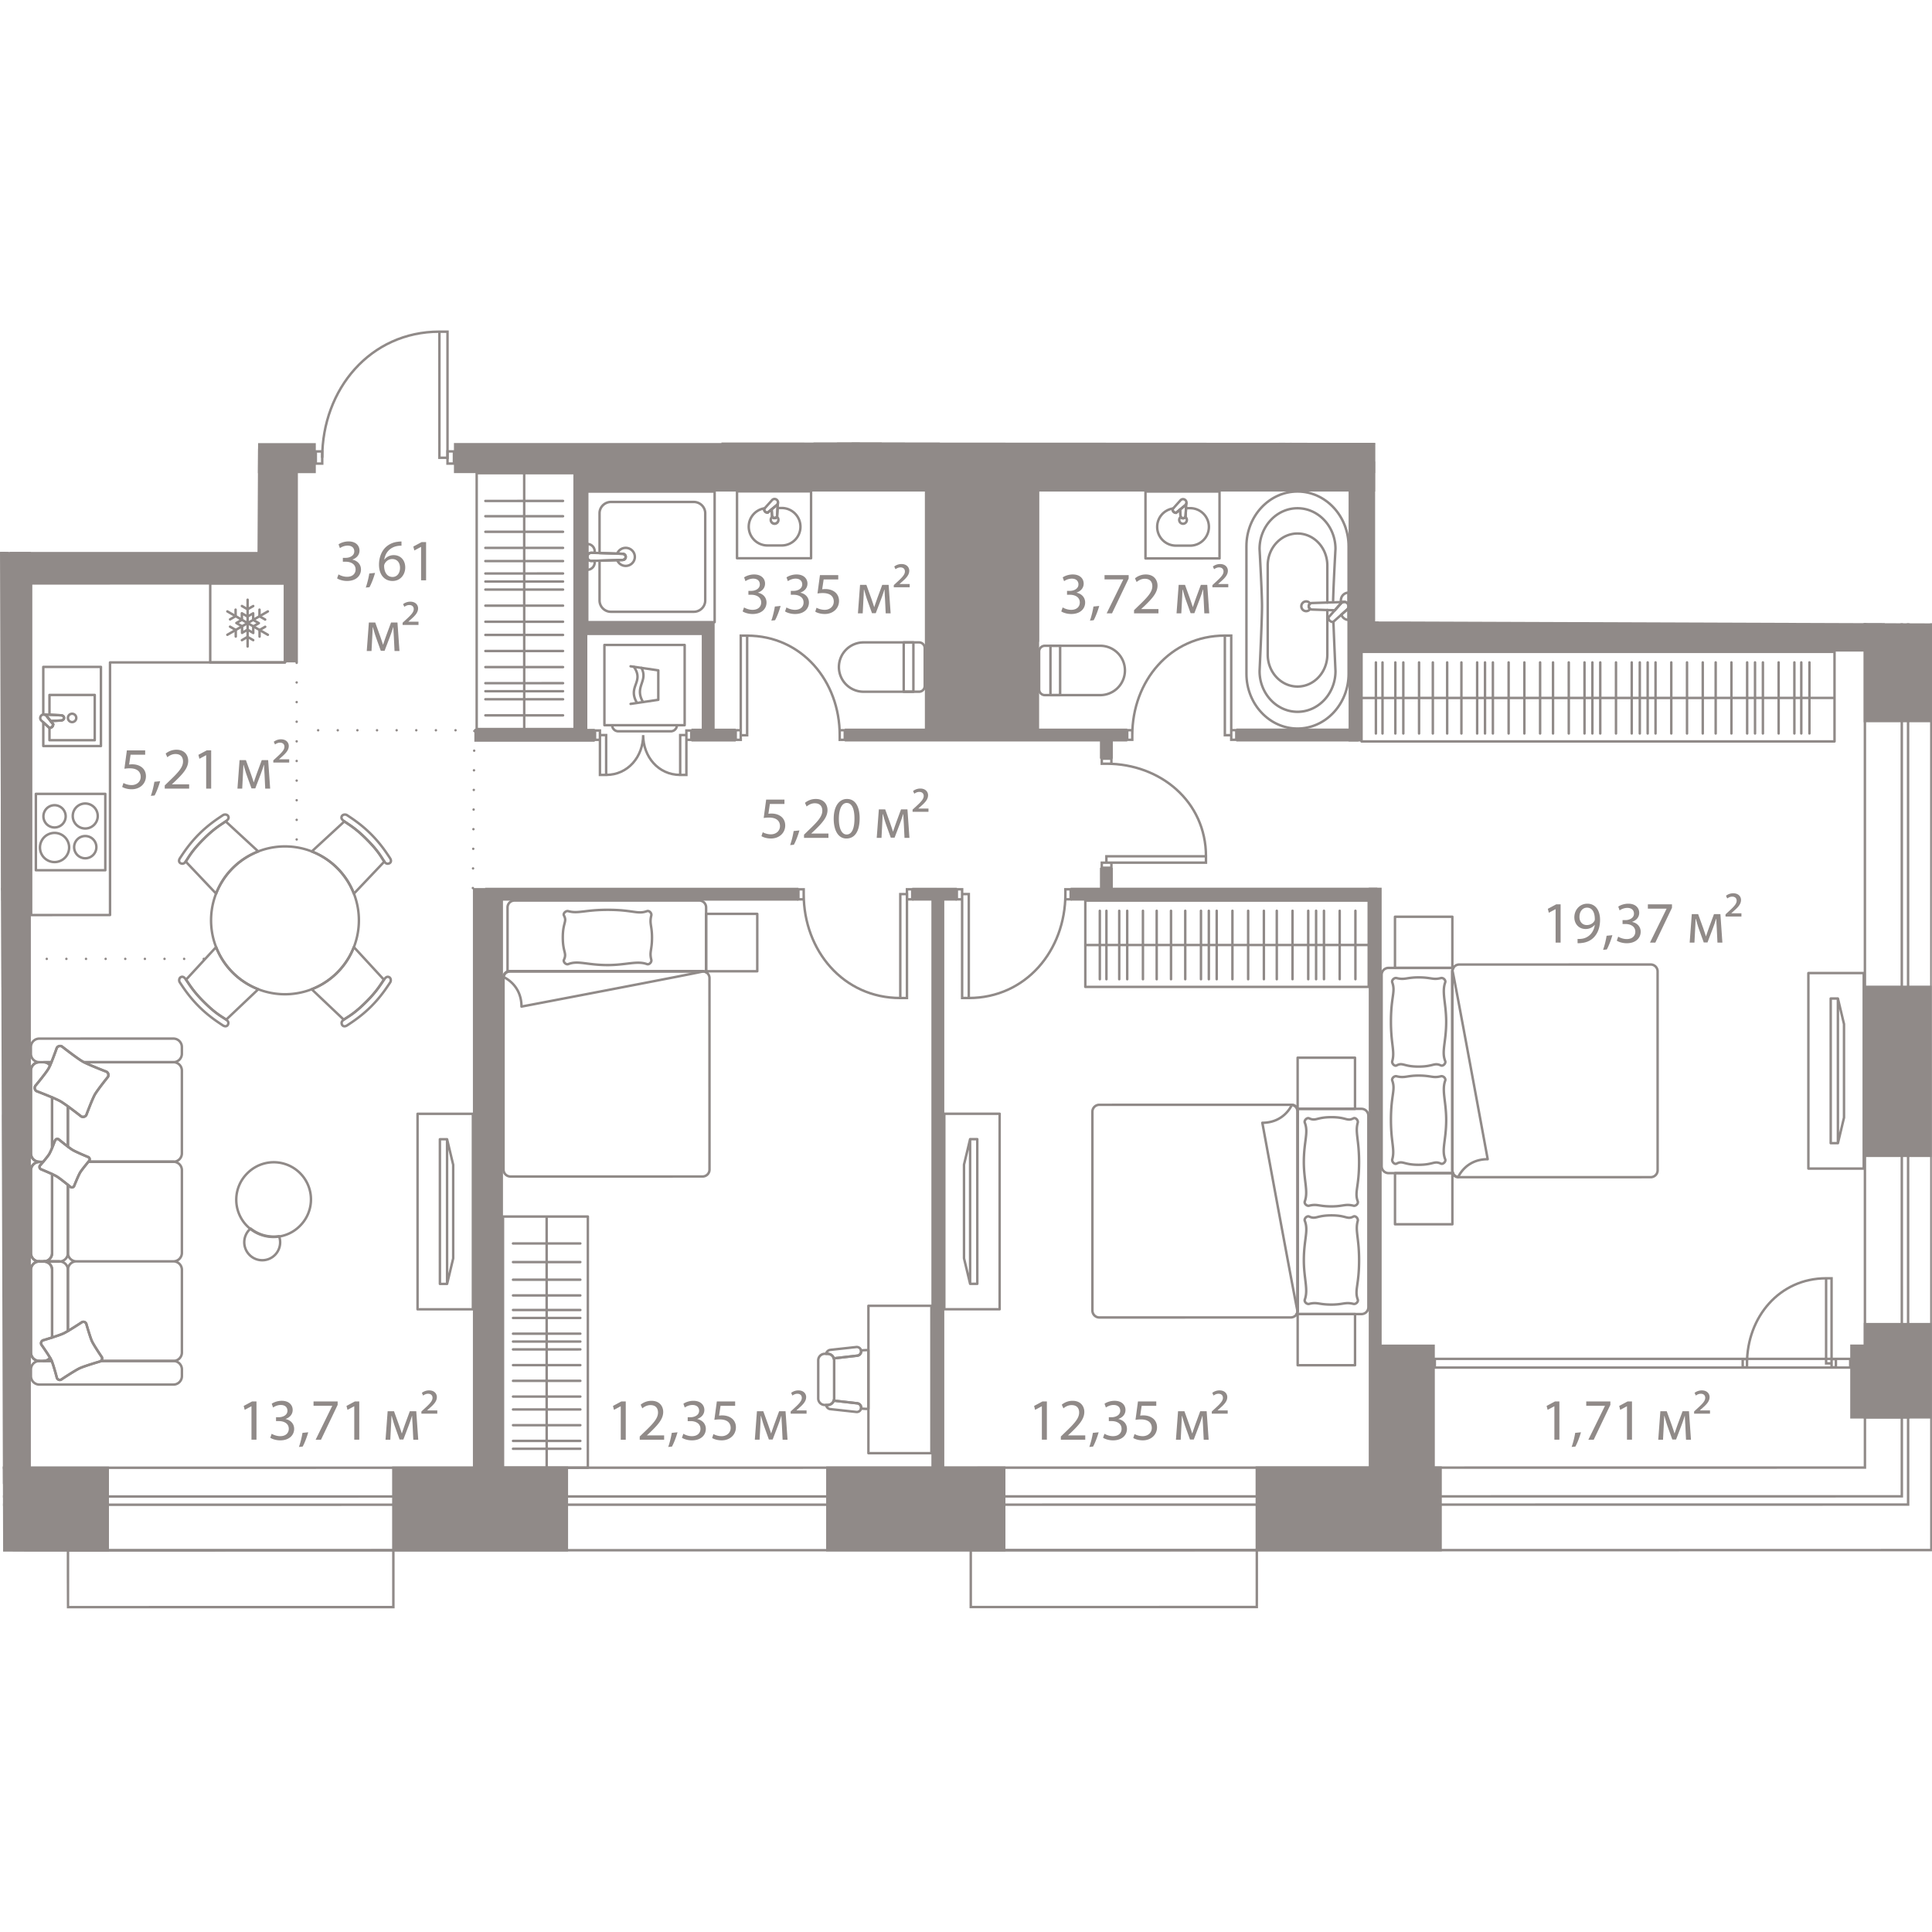 <svg version="1.1" xmlns="http://www.w3.org/2000/svg" xmlns:xlink="http://www.w3.org/1999/xlink" viewBox="142.892 126.59 196.879 130.919" width="200" height="200"><path d="m143.21 251.704-.318-101.847 26.24-.002.06-11.167h5.569l1.96-7.541 6.228-4.557 6.401.23.002 11.868 93.67.048.002 18.196 56.746.205.001 9.675-.025 27.179.021 57.727-68.65.023-.03 5.756-29.396.003v-5.791l-58.537.057-.02 5.74-33.429.003-.02-5.774-6.476-.03Z" fill="none"></path><path fill="none" d="m143.746 141.829.002 24.272h.601l.008 76.957 188.599-.02-.01-84.312-51.033.005-.002-16.917-138.165.015z"></path><clipPath id="a"><path d="m143.21 251.704-.318-101.847 26.24-.002.06-11.167h5.569l1.96-7.541 6.228-4.557 6.401.23.002 11.868 93.67.048.002 18.196 56.746.205.001 9.675-.025 27.179.021 57.727-68.65.023-.03 5.756-29.396.003v-5.791l-58.537.057-.02 5.74-33.429.003-.02-5.774-6.476-.03Z" fill="none"></path></clipPath><g clip-path="url(#a)"><g data-name="Окна"><g fill="#908a88"><path d="m1.618 243.322 331.444-.035v-.25l-.014-229.617h6.52l.014 229.616v8.41l-337.964.036v-8.16m-.25-.25v8.66l338.465-.036-.001-8.66-.014-229.867-7.02.001.014 229.867-331.444.035Z"></path><path d="m1.618 246.252 335.204-.035v-1.42l-.014-231.377h.39l.014 231.557v1.83l-335.594.035v-.59m-.25-.25v1.09l336.094-.035v-2.08l-.014-231.807h-.89l.014 231.627v1.17l-335.204.035Z"></path></g><path d="m339.84 121.954 6.716-.001.003 31.12h-6.716l-.003-31.12m-.25-.25.003 31.62h7.216l-.003-31.62h-7.216ZM149.944 251.716l32.908-.004v5.544l-32.908.003v-5.543m-.25-.25v6.043l33.409-.003-.001-6.044-33.408.004Zm92.249.24 28.899-.003v5.544l-28.899.003v-5.544m-.25-.25v6.044l29.4-.003-.001-6.044-29.4.003Z" fill="#908a88"></path><path fill="none" stroke="#908a88" stroke-linecap="round" stroke-linejoin="round" stroke-width=".25" d="M289.105 232.084h42.332v.888h-42.332z"></path></g><path d="m173.123 161.156.002 18.814m-9.468 11.353h-18.814m46.236-7.217.152-16.08-17.863.002" fill="none" stroke="#908a88" stroke-dasharray="0 0 0 0 0 0 0 2" stroke-linecap="round" stroke-linejoin="round" stroke-width=".249" data-name="Пунктир"></path><g data-name="Техзоны" fill="#908a88"><path d="M114.92 138.765h28.826v11.167H114.92zm101.488-26.097h14.106v27.827h-14.106zm-72.512 26.672h29.173v12.12h-29.173zm93.244-.008h11.643v29.06H237.14z"></path><path d="M242.961 141.111h5.822v17.898h-5.822z"></path></g><g data-name="Стены" fill="#908a88"><path d="M112.107 184.089h32.469v1.315h-32.469zm161.101-72.465h1.315v29.727h-1.315zm-71.781 27.712h1.316v29.727h-1.316zm-29.494.004h1.315v21.772h-1.315z"></path><path d="M191.231 167.883h12.266v1.315H191.23zm22.124-.023h4.508v1.315h-4.508zm55.521-.007h12.45v1.315h-12.45zm-13.896 14.184h1.316v2.412h-1.315zm0-13.151h1.315v2.035h-1.316z"></path><path d="M280.321 156.769h1.316v12.399h-1.316zm-51.341 11.087h28.78v1.315h-28.78zm-14.577-10.845h1.315v11.384h-1.315z"></path><path d="M201.924 157.012h13.136v1.315h-13.136zm-66.906 86.046h18.977v8.658h-18.977zm47.833-.005h17.93v8.658h-17.93zm44.229-.005h18.269v8.658h-18.27zm43.761-.004h18.977v8.658h-18.977z"></path><path d="M283.033 230.628h6.073v15.084h-6.073zm48.404-.005h6.072v7.542h-6.072zm1.377-36.574h7.02v17.47h-7.02z"></path><path d="M332.817 228.42h7.02v9.745h-7.02zm-.008-78.682h7.02v17.471h-7.02zm-96.955 34.335h4.543v1.315h-4.543zm16.144-.003h31.245v1.315h-31.245z"></path><path d="M282.373 184.068h1.316v61.162h-1.316zm-90.039.008h31.919v1.315h-31.92zm45.47.336h1.315v60.918h-1.315zm-94.832-45.649h3.065V244.83h-3.065z"></path><path d="M145.054 149.927h27.888v3.065h-27.888zm44.096-11.17h94.184v3.065H189.15z"></path><path d="M201.923 140.635h81.411v3.065h-81.411zm23.869-3.415h48.075v3.066h-48.075z"></path><path d="M229.685 124.932h3.065v17.093h-3.065z"></path><path d="M228.187 111.688h10.483v27.067h-10.483zm52.134 45.256h54.647v3.065h-54.647z"></path><path d="M280.32 138.81h3.064v21.171h-3.065zm-89.237 45.296h3.065v61.863h-3.065zm-50.712-45.095h3.065v45.344h-3.065z"></path><path d="M113.228 138.764h61.846v3.065h-61.846z"></path><path d="M126.895 140.297h16.172v3.065h-16.172z"></path></g><g data-name="Двери" fill="none" stroke="#908a88" stroke-miterlimit="10" stroke-width=".25"><path d="M224.792 184.724c0 5.75 4.033 10.589 9.844 10.588m0-10.59h.68v10.59h-.68zm-10.383-.488h.539v1.022h-.54z"></path><path d="M235.315 184.233h.539v1.022h-.54zm16.144.487c0 5.751-4.03 10.59-9.842 10.591m-.68-10.59h.679v10.59h-.68zm10.522-.49h.539v1.022h-.539zm-11.062.002h.539v1.022h-.539zm-64.669-43.975c-.001-6.977 4.89-12.849 11.942-12.85m0 .002h.825v12.848h-.824z"></path><path d="M175.074 139.612h.654v1.24h-.654zm13.422-.002h.654v1.24h-.654zm39.967 28.922c-.001-5.51-3.865-10.146-9.433-10.146m-.651.001h.65v10.147h-.65zm10.084 9.635h.516v.98h-.516zm-10.6.001h.516v.98h-.516zm40.413.507c0-5.511 3.863-10.148 9.431-10.149m.001.001h.651v10.147h-.65zm-9.948 9.637h.516v.98h-.516zm10.6-.001h.516v.979h-.516zm-12.722 3.419c5.51 0 10.147 3.862 10.147 9.43m-10.147.002h10.147v.65h-10.147zm-.469-9.949h.979v.517h-.98zm.001 10.6h.979v.517h-.98zm-46.737-13.001c0 2.203 1.546 4.058 3.773 4.058m.632-4.525h.5v.95h-.5zm-.632.465h.632v4.06h-.632zm-3.773.002c0 2.203-1.545 4.058-3.772 4.058m-1.133-4.524h.5v.95h-.5zm.501.465h.632v4.06h-.632zm116.891 64.026c0-4.708 3.3-8.67 8.059-8.67m.001 0h.556v8.67h-.556zm-8.5 8.234h.44v.837h-.44zm9.056-.001h.442v.837h-.442z"></path></g><g data-name="СУ" fill="#908a88"><path d="m280.444 149.277.002 12.994c0 3.146-2.39 5.706-5.33 5.707-2.94 0-5.331-2.56-5.331-5.706l-.002-12.993c0-3.147 2.39-5.707 5.33-5.707s5.331 2.559 5.331 5.705Zm-10.41 12.995c0 3.01 2.28 5.457 5.082 5.456 2.801 0 5.08-2.448 5.08-5.457l-.002-12.994c0-3.008-2.28-5.456-5.081-5.455-2.801 0-5.08 2.448-5.08 5.457l.002 12.993Z"></path><path d="M279.108 149.55c-.002.044-.211 3.736-.244 5.448a.125.125 0 0 1-.25-.002v-.002c.033-1.717.242-5.414.244-5.451 0-2.21-1.68-4.015-3.745-4.015s-3.743 1.805-3.743 4.023c.002.037.25 4.387.25 5.842 0 1.51-.247 6.561-.248 6.613 0 2.211 1.68 4.015 3.744 4.015s3.743-1.805 3.743-4.023c-.001-.025-.141-3.093-.21-4.999.007-.068.052-.127.12-.129a.126.126 0 0 1 .13.12c.069 1.904.208 4.971.21 5.002 0 2.362-1.79 4.279-3.993 4.28s-3.994-1.917-3.994-4.273c.002-.057.248-5.103.248-6.606 0-1.448-.247-5.791-.25-5.835 0-2.363 1.79-4.28 3.993-4.28s3.994 1.916 3.995 4.272Z"></path><path d="M278.277 151.233v3.783a.125.125 0 1 1-.25 0v-3.783c0-1.727-1.307-3.131-2.914-3.131-1.605 0-2.912 1.405-2.912 3.132l.002 9.083c0 1.727 1.307 3.131 2.913 3.131s2.912-1.405 2.912-3.132v-4.546a.125.125 0 1 1 .25 0v4.546c0 1.865-1.419 3.382-3.162 3.382s-3.162-1.517-3.163-3.381l-.002-9.083c0-1.865 1.419-3.382 3.162-3.382 1.744 0 3.163 1.517 3.164 3.38Z"></path><path d="M276.531 155.125c0 .04-.019.078-.054.102a.202.202 0 0 0-.092.165c0 .088.058.14.092.165.057.039.07.114.034.171a.608.608 0 0 1-.512.286.622.622 0 0 1 0-1.244c.206 0 .392.104.511.286a.124.124 0 0 1 .021.069Zm-.902.267c0 .205.166.372.37.372.088 0 .17-.033.236-.094a.444.444 0 0 1 0-.556.346.346 0 0 0-.236-.094.372.372 0 0 0-.37.372Zm4.816.004c0 .17-.075.325-.212.44l-1.422 1.263a.125.125 0 0 1-.094.032.725.725 0 0 1-.413-.186.567.567 0 0 1-.167-.408c0-.03.01-.06.03-.083l1.266-1.426a.565.565 0 0 1 .436-.21c.317 0 .576.26.576.578Zm-1.755 1.477 1.38-1.227a.323.323 0 0 0 .125-.25.327.327 0 0 0-.326-.328.316.316 0 0 0-.245.122l-1.233 1.389c.008.05.03.13.09.19a.45.45 0 0 0 .21.104Z"></path><path d="M280.445 154.002v2.779a.125.125 0 0 1-.125.125.911.911 0 0 1-.854-.62.122.122 0 0 1 .035-.134l.57-.506a.323.323 0 0 0 .124-.25.327.327 0 0 0-.326-.328.316.316 0 0 0-.24.119.126.126 0 0 1-.14.036.124.124 0 0 1-.081-.117v-.313c0-.505.409-.916.912-.916.07 0 .125.056.125.125Zm-.25.918v-.781a.666.666 0 0 0-.537.654v.068a.573.573 0 0 1 .537.059Zm0 1.724v-.775l-.462.411a.65.65 0 0 0 .462.364Z"></path><path d="M279.926 154.96c0 .06-.043.112-.104.122a.323.323 0 0 0-.198.108l-.615.694a.127.127 0 0 1-.098.042l-2.323-.077a.456.456 0 0 1 .003-.913l3.207-.102a.125.125 0 0 1 .128.125Zm-1.066.714.51-.576-2.775.088a.207.207 0 0 0-.21.206c0 .114.093.207.207.207l2.268.075Zm-21.207 6.256a2.64 2.64 0 0 1-2.637 2.64h-5.652a.705.705 0 0 1-.705-.704v-3.87c0-.388.316-.703.704-.703h5.653a2.64 2.64 0 0 1 2.637 2.637Zm-8.744 1.936c0 .25.204.454.455.454h5.652a2.39 2.39 0 0 0 2.387-2.389 2.39 2.39 0 0 0-2.387-2.389l-5.653.001a.455.455 0 0 0-.455.454v3.87Z"></path><path d="M251.049 159.418v5.027a.125.125 0 0 1-.124.125h-.987a.125.125 0 0 1-.125-.125v-5.027c0-.069.055-.125.125-.125h.986c.07 0 .125.056.125.125Zm-.25 4.902v-4.777h-.736v4.777h.736Zm16.492-20.623.001 6.817a.125.125 0 0 1-.125.125l-7.546.001a.125.125 0 0 1-.125-.125v-6.817c0-.069.055-.125.125-.125h7.545c.07 0 .125.056.125.124Zm-.249 6.692v-6.567l-7.296.001v6.567h7.296Z"></path><path d="M266.208 147.303a2.036 2.036 0 0 1-2.033 2.034h-1.451a2.036 2.036 0 0 1-2.035-2.033c0-1.012.73-1.855 1.735-2.004a.126.126 0 0 1 .128.064.128.128 0 0 1-.016.142l-.03.035c.01.043.032.1.07.138a.24.24 0 0 0 .124.06l.368-.304a.126.126 0 0 1 .205.088l.04.632c0 .083.06.143.135.143s.135-.06.135-.135l.047-.776a.125.125 0 0 1 .125-.117h.42c1.12 0 2.033.912 2.033 2.033Zm-5.269.001c0 .983.801 1.784 1.785 1.783h1.45c.984 0 1.784-.8 1.784-1.784s-.8-1.783-1.784-1.783h-.302l-.04.65a.385.385 0 0 1-.769-.007l-.024-.38-.22.183a.128.128 0 0 1-.081.029.517.517 0 0 1-.339-.139.555.555 0 0 1-.14-.267 1.765 1.765 0 0 0-1.32 1.715Z"></path><path d="M263.964 146.592a.515.515 0 1 1-1.03 0c0-.16.077-.308.213-.409a.124.124 0 0 1 .102-.022.128.128 0 0 1 .083.064.133.133 0 0 0 .116.073.132.132 0 0 0 .117-.074.126.126 0 0 1 .083-.063.126.126 0 0 1 .102.021c.136.1.214.25.214.41Zm-.78 0a.265.265 0 1 0 .53 0 .24.24 0 0 0-.035-.124.375.375 0 0 1-.461.001.246.246 0 0 0-.034.123Z"></path><path d="M263.91 144.892v.007l-.076 1.271a.385.385 0 0 1-.77-.003l-.04-.628a.13.13 0 0 1 .044-.104l.52-.432a.239.239 0 0 0 .075-.136.125.125 0 0 1 .247.025Zm-.633.694.036.57c0 .067.059.142.135.142.075 0 .136-.06.136-.135l.052-.874-.359.297Z"></path><path d="M263.924 144.83c0 .14-.064.273-.177.366l-.928.77a.126.126 0 0 1-.081.029.517.517 0 0 1-.339-.139.596.596 0 0 1-.152-.343.151.151 0 0 1 .032-.094l.804-.896a.47.47 0 0 1 .362-.172.48.48 0 0 1 .48.48Zm-1.224.91.888-.737a.224.224 0 0 0 .086-.172.23.23 0 0 0-.23-.23.226.226 0 0 0-.172.085l-.766.855c.01.043.032.1.07.138a.24.24 0 0 0 .124.06Zm-37.032-2.06.001 6.817a.125.125 0 0 1-.125.125h-7.546a.125.125 0 0 1-.125-.124v-6.817c0-.07.055-.125.125-.125l7.545-.001c.07 0 .125.056.125.125Zm-.249 6.692v-6.567h-7.296v6.568h7.296Z"></path><path d="M224.586 147.286a2.036 2.036 0 0 1-2.034 2.034H221.1a2.036 2.036 0 0 1-2.034-2.034c0-1.011.73-1.854 1.734-2.004a.125.125 0 0 1 .13.065.126.126 0 0 1-.018.142l-.03.034a.315.315 0 0 0 .07.139.238.238 0 0 0 .124.06l.368-.305a.126.126 0 0 1 .205.088l.04.633c0 .082.06.143.135.143a.136.136 0 0 0 .136-.136l.046-.775a.125.125 0 0 1 .125-.117h.42c1.121 0 2.034.912 2.034 2.033Zm-5.269 0c0 .984.8 1.784 1.784 1.784h1.45c.984 0 1.785-.8 1.785-1.784s-.801-1.783-1.785-1.783h-.301l-.04.65a.384.384 0 0 1-.77-.007l-.024-.38-.22.182a.126.126 0 0 1-.08.03.511.511 0 0 1-.34-.14.557.557 0 0 1-.139-.267 1.765 1.765 0 0 0-1.32 1.715Z"></path><path d="M222.34 146.574a.515.515 0 1 1-1.029 0c0-.159.077-.308.213-.408a.124.124 0 0 1 .102-.022.128.128 0 0 1 .083.063c.02.036.06.074.116.074a.13.13 0 0 0 .116-.073c.018-.032.048-.056.083-.064s.073-.001.103.02c.135.1.214.25.214.41Zm-.779 0c0 .146.12.265.265.265s.265-.119.265-.265c0-.05-.015-.09-.034-.122a.38.38 0 0 1-.462 0 .246.246 0 0 0-.034.122Z"></path><path d="M222.287 144.875v.007l-.076 1.27v.001a.384.384 0 0 1-.77-.003l-.04-.629a.128.128 0 0 1 .044-.104l.52-.431a.228.228 0 0 0 .074-.134.125.125 0 0 1 .248.023Zm-.633.694.036.569c.009.073.059.143.135.143a.136.136 0 0 0 .136-.136l.052-.874-.359.298Z"></path><path d="M222.301 144.813c0 .14-.064.273-.176.365l-.929.77a.126.126 0 0 1-.08.03.511.511 0 0 1-.34-.14.587.587 0 0 1-.151-.342.11.11 0 0 1 .03-.095l.805-.895a.468.468 0 0 1 .362-.173.48.48 0 0 1 .48.48Zm-1.224.91.888-.737a.225.225 0 0 0 .086-.173.23.23 0 0 0-.23-.23.225.225 0 0 0-.173.086l-.765.854a.315.315 0 0 0 .07.139.238.238 0 0 0 .124.06Zm16.173 13.928v3.87a.705.705 0 0 1-.705.703l-5.653.001a2.64 2.64 0 0 1-2.637-2.637 2.64 2.64 0 0 1 2.637-2.64h5.652c.389 0 .705.315.705.703Zm-8.745 1.935a2.39 2.39 0 0 0 2.387 2.39l5.653-.002a.455.455 0 0 0 .455-.454v-3.869a.455.455 0 0 0-.456-.454h-5.652a2.39 2.39 0 0 0-2.387 2.389Z"></path><path d="M236.096 159.073v5.027a.125.125 0 0 1-.125.125h-.987a.125.125 0 0 1-.125-.125v-5.027c0-.069.055-.125.125-.125h.987c.07 0 .125.056.125.125Zm-.25 4.902v-4.777h-.737v4.777h.737Zm21.527-33.592v6.817a.125.125 0 0 1-.124.125l-7.547.001a.125.125 0 0 1-.125-.125v-6.817c0-.069.055-.125.124-.125h7.547c.07 0 .125.056.125.124Zm-.25 6.692v-6.567l-7.297.001v6.567h7.298Z"></path><path d="M256.18 133.595c0 1.011-.73 1.854-1.735 2.004a.124.124 0 0 1-.111-.207l.03-.034a.315.315 0 0 0-.071-.139.24.24 0 0 0-.124-.06l-.369.305a.126.126 0 0 1-.205-.088l-.04-.633c0-.082-.06-.143-.135-.143s-.134.06-.134.135l-.047.776a.125.125 0 0 1-.125.118h-.42a2.035 2.035 0 0 1 0-4.068h1.452c1.12 0 2.033.912 2.033 2.034Zm-1.571 1.715a1.765 1.765 0 0 0 1.32-1.715c0-.984-.8-1.784-1.783-1.784h-1.452a1.784 1.784 0 0 0 0 3.568h.303l.039-.651c0-.205.172-.378.384-.378s.385.173.385.385l.025.38.22-.182a.126.126 0 0 1 .08-.03c.02 0 .205.005.34.14a.56.56 0 0 1 .139.267Z"></path><path d="M253.935 134.307c0 .16-.078.309-.214.409a.125.125 0 0 1-.185-.043c-.024-.045-.067-.073-.116-.073s-.092.028-.117.074a.124.124 0 0 1-.185.042.51.51 0 0 1-.213-.41.516.516 0 0 1 1.03 0Zm-.284.122a.235.235 0 0 0 .034-.122.266.266 0 0 0-.53 0c0 .05.014.09.034.123a.375.375 0 0 1 .462 0Z"></path><path d="M253.845 135.368a.126.126 0 0 1-.045.096l-.52.431a.237.237 0 0 0-.074.136c-.013.065-.073.108-.139.1s-.113-.058-.108-.132l.077-1.271a.385.385 0 0 1 .77.003l.04.629v.008Zm-.612.242.358-.298-.036-.569a.135.135 0 1 0-.27-.008l-.052.875Z"></path><path d="M254.623 135.396c0 .03-.012.06-.033.083l-.804.896a.47.47 0 0 1-.361.173.481.481 0 0 1-.481-.48.47.47 0 0 1 .178-.366l.927-.77a.126.126 0 0 1 .081-.028c.02 0 .205.005.34.138a.586.586 0 0 1 .153.354Zm-1.429.672c0 .127.104.23.23.23a.224.224 0 0 0 .172-.086l.768-.854a.315.315 0 0 0-.071-.139.24.24 0 0 0-.124-.06l-.888.736a.223.223 0 0 0-.087.173Zm20.143-12.393.002 13.544a.125.125 0 0 1-.125.125l-12.604.001a.125.125 0 0 1-.125-.125l-.001-13.543c0-.07.055-.125.125-.125l12.603-.002c.07 0 .125.056.125.125Zm-.248 13.419-.002-13.294-12.353.002.001 13.293 12.354-.001Z"></path><path d="M272.337 125.897v8.794c0 .742-.545 1.345-1.217 1.345h-3.842a.125.125 0 0 1-.125-.12l-.069-2.448c0-.117-.077-.21-.172-.21s-.173.093-.173.207l-.072 2.45a.125.125 0 0 1-.125.122h-3.838c-.671 0-1.217-.603-1.217-1.344l-.001-8.795c0-.741.546-1.345 1.217-1.345h8.416c.666 0 1.209.594 1.217 1.327v.017Zm-4.938 9.89h3.72c.534 0 .968-.492.968-1.096v-8.778l-.001-.016c0-.603-.434-1.095-.967-1.095l-8.416.001c-.534 0-.967.492-.967 1.095v8.795c0 .603.435 1.094.968 1.094h3.717l.068-2.326c0-.248.19-.454.422-.454s.423.205.423.458l.065 2.322Zm-.365 1.433a.125.125 0 0 1-.125.124h-1.243a.125.125 0 0 1-.125-.124c0-.506.374-.918.834-.918h.152c.034 0 .066.014.09.038.023.023.026.057.035.09l-.01.34c0 .087.03.184.091.246.049.05.112.078.176.078.07 0 .125.057.125.125Zm-1.232-.126h.677a.602.602 0 0 1-.087-.331l.006-.211h-.023c-.284 0-.523.234-.573.543Z"></path><path d="M268.284 137.22a.125.125 0 0 1-.125.124h-1.25a.125.125 0 1 1 0-.25.25.25 0 0 0 .177-.078.385.385 0 0 0 .09-.245l-.008-.34v-.004c0-.033.012-.064.035-.088a.125.125 0 0 1 .09-.037h.156c.46 0 .835.411.835.917Zm-.944-.126h.683c-.05-.308-.289-.542-.574-.542h-.028l.005.212a.68.68 0 0 1-.086.33Zm.568-3.962c0 .451-.248.85-.633 1.017a.125.125 0 0 1-.175-.111l-.016-.57c0-.117-.077-.21-.172-.21s-.173.093-.173.207l-.017.573a.125.125 0 0 1-.175.111c-.383-.167-.63-.566-.63-1.016 0-.606.446-1.099.994-1.099s.997.493.997 1.098Zm-.564.686a.875.875 0 0 0 .314-.686c0-.467-.335-.848-.747-.848s-.745.38-.745.849a.88.88 0 0 0 .312.685l.01-.356c0-.25.19-.455.423-.455s.423.205.423.458l.01.353Z"></path><path d="M267.427 136.78a.589.589 0 0 1-.163.41.489.489 0 0 1-.71 0 .58.58 0 0 1-.162-.428l.097-3.299c0-.251.19-.456.422-.456.234 0 .423.206.423.458l.093 3.299v.017Zm-.785.001c0 .09.033.176.091.235.049.05.112.078.176.078s.127-.027.177-.078a.385.385 0 0 0 .09-.245l-.092-3.303c0-.117-.077-.21-.172-.21s-.173.093-.173.207v.003l-.097 3.302v.011Zm-50.801 6.922.002 13.308a.125.125 0 0 1-.125.125l-12.983.001a.125.125 0 0 1-.125-.125l-.001-13.308c0-.069.056-.125.125-.125l12.982-.001c.07 0 .125.056.125.125Zm-.248 13.183-.002-13.058-12.732.001.001 13.058 12.733-.001Z"></path><path d="M214.882 145.913v8.888c0 .705-.58 1.278-1.294 1.278h-8.43a1.287 1.287 0 0 1-1.294-1.277v-4.057c0-.068.053-.124.12-.126l2.346-.072c.11 0 .198-.085.198-.189a.192.192 0 0 0-.194-.19l-2.35-.075a.125.125 0 0 1-.12-.125l-.001-4.054c0-.704.58-1.277 1.294-1.278h8.43c.713 0 1.295.573 1.295 1.277Zm-10.768 8.89c0 .566.469 1.027 1.044 1.027l8.43-.001c.576 0 1.045-.461 1.044-1.028v-8.888c0-.567-.47-1.027-1.045-1.027h-8.43c-.575 0-1.044.462-1.044 1.028v3.933l2.225.072c.24 0 .44.197.44.439s-.2.439-.444.439l-2.22.069v3.936Zm-.494-5.013v.162a.125.125 0 0 1-.129.125l-.326-.01a.295.295 0 0 0-.305.288.125.125 0 1 1-.25 0v-1.313c0-.069.055-.125.124-.125a.88.88 0 0 1 .886.874Zm-.25.033v-.032a.628.628 0 0 0-.51-.612v.723a.55.55 0 0 1 .313-.086l.197.007Z"></path><path d="M203.62 150.76v.165a.881.881 0 0 1-.885.875.125.125 0 0 1-.125-.125v-1.32a.125.125 0 1 1 .25 0 .294.294 0 0 0 .305.29l.326-.01a.125.125 0 0 1 .13.125Zm-.76.778a.628.628 0 0 0 .51-.613v-.036l-.198.006a.545.545 0 0 1-.312-.085v.728Zm4.85-1.18c0 .576-.474 1.044-1.057 1.044-.437 0-.822-.262-.98-.667a.123.123 0 0 1 .01-.115.126.126 0 0 1 .101-.056l.546-.017c.11 0 .198-.085.198-.189a.192.192 0 0 0-.194-.19l-.55-.017a.125.125 0 0 1-.112-.17c.16-.406.545-.667.98-.667.583 0 1.058.468 1.058 1.044Zm-1.718.45a.798.798 0 0 0 .66.344c.446 0 .808-.356.808-.794s-.362-.795-.808-.794a.8.8 0 0 0-.66.343l.346.012c.24 0 .44.197.44.439s-.2.439-.444.439l-.342.01Z"></path><path d="M206.778 150.358c0 .242-.2.439-.444.439l-3.162.098a.544.544 0 0 1-.398-.154.55.55 0 0 1 0-.77.544.544 0 0 1 .399-.155l3.163.103a.442.442 0 0 1 .442.439Zm-3.918-.003a.294.294 0 0 0 .305.29l3.165-.098c.11 0 .198-.085.198-.189a.192.192 0 0 0-.194-.19h-.004l-3.165-.102a.295.295 0 0 0-.305.29Z"></path></g><g data-name="Мебель new" fill="none" stroke="#908a88" stroke-linecap="round" stroke-linejoin="round" stroke-width=".25"><path d="M168.11 213.16a3.79 3.79 0 1 0 5.36 5.359 3.79 3.79 0 0 0-5.36-5.36"></path><path d="M168.32 218.907c.037-.037.08-.064.12-.097a3.78 3.78 0 0 0 2.89.776 1.824 1.824 0 0 1-3.01 1.907 1.828 1.828 0 0 1 0-2.586h0Zm-20.98-17.055h.794c-.048.117-.093.224-.138.324a.846.846 0 0 0-.656-.324h0Zm1.53 7.859a.26.26 0 0 0-.358.09s-.15.4-.31.786l-.001-5.148c.342.146.659.289.84.392.183.103.469.302.77.52v4.105c-.434-.329-.94-.745-.94-.745h0Zm-2.83-6.997.002 8.427a.86.86 0 0 0 .86.861h0a.862.862 0 0 1-.86-.861l-.001-8.427c0-.476.385-.861.86-.862h0a.861.861 0 0 0-.86.862h0Z"></path><path d="M147.996 202.176a3.915 3.915 0 0 1-.15.312c-.276.486-1.366 1.791-1.366 1.791a.385.385 0 0 0 .144.526s.851.325 1.577.634v5.148a5.788 5.788 0 0 1-.288.618c-.108.18-.388.524-.618.797h-.393a.862.862 0 0 1-.86-.861l-.001-8.427a.86.86 0 0 1 .86-.861h.439c.269 0 .499.13.656.323 0 0 0 0 0 0Zm13.429-1.867v.68a.862.862 0 0 1-.861.862l-9.116.001-.118-.06c-.567-.321-2.125-1.542-2.125-1.542a.386.386 0 0 0-.526.146s-.283.812-.545 1.456H146.9a.861.861 0 0 1-.86-.861v-.68a.86.86 0 0 1 .86-.862l13.663-.002c.476 0 .861.386.862.862h0Zm-8.155 31.599s-.802-1.183-1.002-1.609c-.197-.426-.586-1.802-.586-1.802a.324.324 0 0 0-.432-.157s-.828.548-1.436.905v-6.237a.861.861 0 0 1 .86-.86s0 0 0 0h9.892c.476 0 .862.385.862.86v8.427a.862.862 0 0 1-.86.862h-7.399a.32.32 0 0 0 .102-.39Zm-2.597-9.76h0a.861.861 0 0 1-.86-.858v-6.937l.268.22a.26.26 0 0 0 .359-.09s.425-1.068.62-1.392c.152-.255.636-.844.84-1.09h8.665l.009-.002a.86.86 0 0 1 .853.86v8.427a.862.862 0 0 1-.86.861l-9.894.001h0Zm0 0h9.893-9.893z"></path><path d="m151.903 211.998.092-.11a.261.261 0 0 0-.09-.358s-1.24-.512-1.62-.738a6.333 6.333 0 0 1-.473-.335v-4.105a52.368 52.368 0 0 1 1.353 1.025c.185.105.42.04.525-.145 0 0 .59-1.59.864-2.076.275-.485 1.337-1.807 1.337-1.807a.386.386 0 0 0-.145-.526s-1.637-.63-2.298-.971l9.116-.001c.476 0 .862.386.862.862v8.426a.86.86 0 0 1-.852.86l-.009-.002-8.662.001h0Zm-2.091-1.541h0l-.001-4.105h0l.001 4.105z"></path><path d="m151.9 212.002.003-.004h8.662l.009.001-.009.002H151.9zm-2.902 10.156a.856.856 0 0 1 .815.85v6.237c-.177.105-.34.196-.452.248-.236.11-.716.272-1.158.414v-6.897a.852.852 0 0 0-.768-.842h1.517c.016 0 .03-.01.046-.01 0 0 0 0 0 0Zm-1 9.82c.055.094.104.181.135.247.01.02.02.05.03.073h-.82a.847.847 0 0 0 .655-.32Zm-1.955-8.968v8.427c0 .476.387.862.861.862h0a.861.861 0 0 1-.86-.862l-.001-8.427c0-.459.362-.826.814-.852 0 0 0 0 0 0a.856.856 0 0 0-.814.852h0Zm3.77-.002v.002l.001 6.235h0l-.001-6.235v-.002zm-.001-8.655v6.934l.001.003v.017a.854.854 0 0 1-.815.85c-.016 0-.03-.009-.046-.009h-1.517a.85.85 0 0 0 .767-.841v-8.052c.19.088.362.173.467.235.257.154.81.594 1.143.863h0Zm-3.77-1.473v8.427c0 .46.363.826.815.851h0a.856.856 0 0 1-.815-.851v-8.428a.86.86 0 0 1 .86-.86h0a.86.86 0 0 0-.86.86h0Z"></path><path d="M148.998 222.158c-.016 0-.03.01-.046.01h-1.517c-.016-.002-.03-.009-.046-.01.016 0 .03-.008.046-.01h1.517c.016 0 .03.009.046.01h0Zm-2.141 0h0z"></path><path d="M147.048 212.754s.65.267 1.154.5v8.053a.851.851 0 0 1-.766.842h-.533c-.016 0-.03.008-.046.01a.856.856 0 0 1-.814-.852l-.001-8.428a.86.86 0 0 1 .86-.86h.38a29.11 29.11 0 0 1-.325.377.262.262 0 0 0 .09.358s0 0 0 0Z"></path><path d="M147.342 222.149h.094c-.017.001-.03.008-.047.01-.017-.002-.03-.01-.047-.01Zm-.485.009c.016 0 .03-.01.046-.01h0c-.016 0-.03.01-.046.01h0Zm-.813 9.279-.001-8.427c0-.459.362-.826.814-.852.016.001.03.01.046.01h.532c.43.048.768.4.768.842v6.897c-.494.158-.94.29-.94.29a.325.325 0 0 0-.158.433s.59.832.893 1.348a.846.846 0 0 1-.655.32h-.439a.861.861 0 0 1-.86-.861s0 0 0 0Z"></path><path d="M146.903 222.168c-.016 0-.03-.009-.046-.01h0c.016.001.03.01.046.01h0Zm.532-.001h-.093c.016 0 .03-.008.047-.009.016.001.03.008.046.01Z"></path><path d="M147.342 222.168h-.439c-.016 0-.03-.009-.046-.01.016 0 .03-.01.046-.01h.439c.016 0 .03.01.047.01-.017.001-.03.01-.047.01Zm1.784 12.03s1.389-.926 1.887-1.158c.498-.232 2.1-.7 2.1-.7.02-.01.035-.026.052-.04h7.402c.476 0 .862.386.862.86v.682a.862.862 0 0 1-.862.862l-13.662.001a.861.861 0 0 1-.86-.861v-.682a.86.86 0 0 1 .86-.86h1.259c.203.487.53 1.738.53 1.738a.325.325 0 0 0 .432.158h0Zm4.62-31.375s-1.847-.71-2.416-1.031c-.567-.321-2.125-1.542-2.125-1.542a.386.386 0 0 0-.526.146s-.558 1.607-.834 2.092c-.275.486-1.365 1.791-1.365 1.791a.385.385 0 0 0 .144.526s1.85.704 2.417 1.026c.569.322 2.124 1.546 2.124 1.546.185.105.42.04.525-.145 0 0 .59-1.59.864-2.076.275-.485 1.337-1.807 1.337-1.807a.386.386 0 0 0-.145-.526m-1.841 8.707s-1.24-.512-1.62-.738c-.38-.228-1.414-1.08-1.414-1.08a.26.26 0 0 0-.359.09s-.404 1.079-.599 1.403c-.194.325-.956 1.19-.956 1.19a.262.262 0 0 0 .09.36s1.242.507 1.622.735c.379.227 1.412 1.083 1.412 1.083a.26.26 0 0 0 .359-.09s.425-1.068.62-1.392c.194-.325.935-1.203.935-1.203a.26.26 0 0 0-.09-.358"></path><path d="M151.25 228.34s-1.39.92-1.889 1.153c-.5.232-2.099.704-2.099.704a.325.325 0 0 0-.157.433s.83 1.17 1.028 1.595c.199.427.561 1.815.561 1.815a.325.325 0 0 0 .432.158s1.389-.926 1.887-1.158c.498-.232 2.1-.7 2.1-.7a.324.324 0 0 0 .158-.432s-.803-1.183-1.003-1.609c-.197-.426-.586-1.802-.586-1.802a.324.324 0 0 0-.432-.157m34.193-21.228h5.64v19.922h-5.64z"></path><path d="M187.719 209.704h.732l.622 2.6.001 9.54-.622 2.601h-.731l-.002-14.741zm.731 0 .002 14.741m138.722-31.675h5.64v19.922h-5.64z"></path><path d="M329.45 195.362h.731l.623 2.6.001 9.54-.622 2.601h-.732l-.001-14.741zm.731.075.002 14.614M135.76 227.173a.684.684 0 0 1-.114.362l6.617-.001a.704.704 0 0 0 .704-.703l-.002-19.508a.704.704 0 0 0-.704-.704h-6.57c.04.09.067.187.067.291l.002 20.263Zm-21.722-41.723h28.872v8.742h-28.872zm28.872 4.497-28.895.003m125.105 17.156h5.64v19.922h-5.64z"></path><path d="M242.483 224.436h-.732l-.622-2.6-.001-9.541.622-2.6h.731l.002 14.741zm-.731-.103-.002-14.545m33.38 17.732h5.846v5.213h-5.846zm-.003-26.126h5.846v5.213h-5.846zm-20.913 25.767-.002-20.263c0-.388.315-.703.703-.703l19.508-.002c.39 0 .704.315.704.703l.002 20.263a.704.704 0 0 1-.703.704l-19.508.002a.704.704 0 0 1-.704-.704"></path><path d="M275.13 227.159a.684.684 0 0 1-.115.361h6.618a.704.704 0 0 0 .704-.704l-.003-19.508a.704.704 0 0 0-.704-.704l-6.57.001c.041.09.067.186.067.29l.002 20.264h0Z"></path><path d="M271.529 208.026c2.268 0 3.009-1.834 3.009-1.834a.59.59 0 0 1 .589.59l.002 20.492c0 .325-3.6-19.248-3.6-19.248m4.327-.013c.395 1.002-.098 1.917-.098 4.011 0 1.878.468 2.996.099 4.012-.083.229.204.5.44.44.834-.209.953.071 2.276.071 1.214 0 1.396-.28 2.24-.072.236.059.523-.21.44-.44-.349-.97.135-1.426.135-4.011 0-2.302-.417-3.01-.135-4.011.066-.234-.225-.553-.44-.44-.652.34-.695-.118-2.24-.118-1.532 0-1.574.437-2.277.118-.22-.1-.53.214-.44.44m.001 10.006c.395 1.002-.098 1.917-.098 4.011 0 1.878.468 2.995.099 4.011-.083.23.204.5.44.44.834-.208.953.072 2.276.072 1.214 0 1.396-.28 2.24-.072.236.058.523-.211.44-.44-.349-.97.135-1.427.135-4.012 0-2.302-.417-3.009-.135-4.01.066-.235-.225-.553-.44-.44-.652.34-.695-.118-2.24-.118-1.532 0-1.574.437-2.277.118-.22-.1-.53.214-.44.44m17.671-68.386h5.213v5.846h-5.213zm26.126-.003h5.213v5.847h-5.213zM299.1 128.718l20.263-.003c.387 0 .703.316.703.703l.002 19.508a.704.704 0 0 1-.703.704l-20.263.003a.704.704 0 0 1-.704-.704l-.002-19.508c0-.388.315-.703.703-.703"></path><path d="M299.102 149.633a.684.684 0 0 1-.362-.114l.001 6.617c0 .389.315.704.703.704l19.508-.002a.704.704 0 0 0 .704-.704v-6.57a.692.692 0 0 1-.291.066l-20.263.003h0Z"></path><path d="M318.235 146.032c0 2.268 1.833 3.01 1.833 3.01a.59.59 0 0 1-.59.588l-20.491.002c-.325 0 19.248-3.6 19.248-3.6m.012 4.327c-1.001.395-1.916-.098-4.01-.098-1.879 0-2.996.468-4.012.099-.23-.083-.5.204-.44.44.209.834-.072.953-.072 2.276 0 1.214.28 1.396.072 2.24-.058.236.211.523.44.44.97-.349 1.427.135 4.012.135 2.302 0 3.009-.416 4.01-.135.235.066.553-.225.44-.44-.34-.652.118-.694.118-2.24 0-1.532-.437-1.574-.118-2.277.1-.22-.214-.53-.44-.44m-10.005.001c-1.002.396-1.918-.098-4.011-.098-1.878 0-2.996.468-4.012.099-.229-.083-.5.204-.44.44.209.834-.071.953-.071 2.276 0 1.214.28 1.396.072 2.24-.059.236.21.523.44.44.97-.349 1.426.135 4.011.135 2.302 0 3.01-.416 4.011-.135.234.066.553-.225.44-.44-.34-.652.118-.694.117-2.24 0-1.532-.436-1.574-.117-2.277.1-.22-.215-.53-.44-.44m-23.195 36.67h5.846v5.213h-5.846zm.003 26.126h5.846v5.213h-5.847zm26.758-20.555.003 20.264a.704.704 0 0 1-.703.703l-19.508.002a.704.704 0 0 1-.704-.703l-.003-20.263c0-.39.316-.704.704-.704l19.508-.002c.388 0 .703.315.703.703"></path><path d="M290.893 192.604c0-.135.049-.254.114-.361h-6.617a.704.704 0 0 0-.704.703l.002 19.508c0 .39.316.704.704.704h6.57a.692.692 0 0 1-.066-.291l-.003-20.263h0Z"></path><path d="M294.494 211.737c-2.268 0-3.009 1.833-3.009 1.833a.59.59 0 0 1-.59-.59l-.001-20.491c0-.325 3.6 19.248 3.6 19.248m-4.327.013c-.395-1.002.098-1.917.098-4.012 0-1.878-.468-2.995-.099-4.01.083-.23-.204-.5-.44-.441-.834.209-.953-.072-2.276-.072-1.214 0-1.396.28-2.24.072-.236-.058-.523.211-.44.44.349.97-.135 1.427-.135 4.012 0 2.302.417 3.01.135 4.01-.066.235.225.553.44.44.652-.34.695.118 2.24.118 1.532 0 1.574-.437 2.277-.118.22.1.53-.214.44-.44m-.001-10.005c-.396-1.002.098-1.918.098-4.011 0-1.878-.468-2.996-.099-4.012.083-.229-.204-.5-.44-.44-.834.209-.953-.071-2.276-.071-1.214 0-1.396.28-2.24.072-.236-.059-.523.21-.44.44.349.97-.135 1.426-.135 4.011 0 2.302.416 3.01.135 4.011-.066.234.225.553.44.44.652-.34.694.118 2.24.118 1.532 0 1.574-.437 2.277-.118.22.1.53-.214.44-.44m-36.677-16.359h28.882v8.793h-28.882zm28.881 4.524-28.824.003m10.127 3.485v-6.972m1.603 6.971v-6.972m1.603 6.972v-6.972m1.602 6.972v-6.972m1.603 6.972v-6.972m-9.32 6.973v-6.972m1.46 6.972-.001-6.972m-4.463 6.972-.001-6.972m-.812 6.972v-6.972m2.415 6.972v-6.972m-3.721 6.972v-6.972m-.673 6.973v-6.972m16.718 6.97v-6.972m-5.609 6.972v-6.972m6.924 6.972v-6.972m1.603 6.971v-6.972m1.602 6.972v-6.972m1.604 6.972-.001-6.972m1.603 6.972v-6.972m1.602 6.972v-6.972m-4.006 6.972v-6.972m4.629-26.388h48.2v9.13h-48.2zm48.2 4.696-48.2.005m10.178 3.619v-7.24m1.604 7.24v-7.24m1.604 7.239v-7.239m1.604 7.239v-7.239m1.604 7.239v-7.239m-9.328 7.24v-7.239m1.461 7.239v-7.24m-4.468 7.24-.001-7.239m-.813 7.24v-7.24m2.418 7.239-.001-7.239m-3.724 7.24v-7.24m-.674 7.24v-7.24m16.734 7.238v-7.24m-5.614 7.241v-7.24m6.931 7.239-.001-7.24m1.605 7.24-.001-7.24m1.605 7.239-.001-7.239m1.605 7.239v-7.239m1.604 7.239v-7.239m1.604 7.239v-7.24m-4.01 7.24v-7.239m4.832 7.239-.001-7.24m1.605 7.24v-7.24m14.852 7.238v-7.239m.83 7.239v-7.239m-14.078 7.241v-7.24m1.604 7.239v-7.239m1.604 7.239v-7.239m-5.614 7.24v-7.24m6.93 7.239v-7.239m1.604 7.239v-7.24m1.604 7.24v-7.24m1.605 7.24v-7.24m1.604 7.239-.001-7.239m1.605 7.239v-7.239m-4.01 7.24-.001-7.24m-94.504 70.458h-.292a.666.666 0 0 0-.667.667v3.879c0 .368.3.666.667.666h.293a.666.666 0 0 0 .666-.666v-3.88a.666.666 0 0 0-.667-.666"></path><path d="m227.858 232.032 2.392-.272a.443.443 0 1 0-.096-.882l-2.653.291a.511.511 0 0 0-.428.401h.16a.66.66 0 0 1 .625.462h0Zm2.786 5.07a.444.444 0 0 0-.393-.49l-2.397-.27a.661.661 0 0 1-.621.44h-.164c.044.215.208.399.433.423l2.653.29a.444.444 0 0 0 .49-.393Z"></path><path d="M231.387 237.166v-5.96c-.048-.002-.085-.014-.135-.014-.185 0-.399.015-.623.035.004.015.013.028.014.044a.443.443 0 0 1-.393.489l-2.393.272a.65.65 0 0 1 .042.205v3.879c0 .08-.02.154-.045.225l2.397.272c.244.027.42.245.393.49-.002.014-.01.026-.013.041.226.021.44.037.621.037.05 0 .088-.013.135-.015h0Z"></path><path d="M231.387 226.676h6.419v15.02h-6.419zm-16.539-39.938h5.213v5.846h-5.213zm-.358 26.762-19.584.001a.704.704 0 0 1-.703-.703l-.002-19.508c0-.388.315-.704.703-.704l19.583-.002c.39 0 .704.315.705.704l.002 19.508a.704.704 0 0 1-.704.703"></path><path d="M214.487 192.584c.135 0 .254.048.362.114l-.001-6.617a.704.704 0 0 0-.703-.704l-18.829.002a.704.704 0 0 0-.704.704v6.57a.692.692 0 0 1 .292-.067l19.583-.002h0Z"></path><path d="M196.034 196.185c0-2.268-1.834-3.01-1.834-3.01a.59.59 0 0 1 .59-.588l19.812-.002c.325 0-18.568 3.6-18.568 3.6m4.767-4.328c1.002-.395 1.918.099 4.012.098 1.877 0 2.995-.467 4.01-.098.23.082.5-.205.44-.44-.208-.834.073-.954.072-2.277 0-1.214-.28-1.396-.072-2.24.059-.236-.21-.523-.44-.44-.97.349-1.426-.135-4.011-.135-2.302 0-3.01.417-4.011.136-.234-.066-.553.224-.44.44.34.652-.117.694-.117 2.24 0 1.531.437 1.573.117 2.276-.1.221.215.53.44.44m-6.651 25.723h8.648v25.595h-8.648zm4.452 25.595-.003-25.596m3.43 10.338h-6.857m6.857-.812h-6.857m6.857 2.413-6.857.001m6.858 1.601-6.858.002m6.858 1.601h-6.858m6.858 1.602h-6.857m6.857 1.602h-6.857m6.855-13.706h-6.857m6.857 1.796-6.857.001m6.857-3.694h-6.857m6.857 5.296h-6.856m6.857 4.7h-6.857m6.858 6.921h-6.857m6.857 1.602h-6.857m6.857 1.602h-6.857m6.857.801h-6.857m79.295-128.514h8.865v26.02h-8.865zm4.564 26.021-.003-26.021m3.516 13.992-7.029.001m7.029 1.598h-7.029m7.029 1.598-7.029.001m7.029 1.598h-7.028m7.028 1.311-7.028.001m7.029 1.598h-7.03m7.03 1.598-7.029.001m7.029.799h-7.029m-84.048 4.998h9.978v26.077h-9.978zm4.841 0 .003 26.077m-3.956-1.396h7.912m-7.912-1.639h7.912m-7.912-1.638 7.911-.002m-7.911-1.638h7.911m-7.912-1.638 7.912-.001m-7.912-1.638h7.912m-7.911 5.736 7.911-.001m-7.912-7.08h7.912m-7.912-1.638 7.912-.001m-7.913-4.541h7.912m-7.912-1.345h7.912m-7.912-1.639h7.912m-7.912-1.588h7.912m-7.912-1.556 7.911-.002m-7.91 9.032h7.911m-7.911-1.638 7.911-.001m-7.911.82h7.911m4.218 6.464h8.177v8.177h-8.177zm7.387 8.177h0-6.596c0 .342.277.62.62.62h5.356a.62.62 0 0 0 .62-.62"></path><path d="m207.152 161.508 2.823.415v3l-2.822.417"></path><path d="M207.797 165.225c-.986-1.676.772-2.1-.303-3.657m.926 3.585c-.929-1.58.563-2.124-.162-3.483m-36.324 18.193a7.532 7.532 0 1 0-.003 15.065 7.532 7.532 0 0 0 .003-15.065m-10.644 1.714h0c.25.112.401.025.59-.264.338-.514.633-1.072 1.775-2.214 1.064-1.065 1.714-1.425 2.215-1.775.263-.185.372-.326.288-.524-.088-.194-.368-.238-.546-.12-.456.304-1.425.915-2.443 1.932-1.013 1.013-1.627 1.984-1.932 2.441-.12.18-.155.4.054.524"></path><path d="m164.915 184.675-3.104-3.274c.021-.028.042-.049.063-.082.338-.514.633-1.073 1.776-2.214 1.064-1.065 1.714-1.425 2.214-1.776l.022-.017 3.325 3.066a7.544 7.544 0 0 0-4.296 4.297s0 0 0 0Zm12.836 13.369h0c-.111-.248-.024-.4.265-.59.514-.337 1.072-.632 2.215-1.774 1.065-1.063 1.425-1.713 1.776-2.214.184-.263.326-.371.524-.287.194.087.238.367.12.546-.305.456-.916 1.424-1.934 2.442-1.013 1.013-1.984 1.626-2.442 1.93-.178.12-.399.156-.524-.053"></path><path d="m174.655 194.419 3.273 3.105c.028-.021.049-.042.082-.063.514-.338 1.073-.633 2.215-1.775 1.065-1.064 1.426-1.713 1.776-2.214l.017-.022-3.064-3.326a7.544 7.544 0 0 1-4.299 4.295Zm-8.54 3.623h0c.111-.248.025-.4-.264-.59-.514-.337-1.073-.632-2.215-1.775-1.064-1.064-1.425-1.714-1.775-2.215-.184-.262-.326-.371-.524-.287-.194.087-.238.367-.12.546.305.456.915 1.424 1.933 2.443 1.012 1.013 1.984 1.627 2.441 1.931.179.12.399.156.524-.053"></path><path d="m169.213 194.418-3.274 3.103c-.028-.02-.05-.04-.083-.063-.513-.337-1.072-.633-2.214-1.775-1.064-1.064-1.425-1.714-1.775-2.215l-.017-.022 3.065-3.324a7.544 7.544 0 0 0 4.298 4.296h0Zm13.369-12.837h0c-.249.112-.4.025-.59-.264-.337-.514-.632-1.073-1.774-2.215-1.064-1.065-1.713-1.426-2.214-1.776-.263-.185-.372-.326-.288-.524.088-.194.368-.238.546-.12.456.305 1.425.915 2.442 1.934 1.013 1.013 1.627 1.984 1.931 2.441.12.18.156.4-.053.524"></path><path d="m178.956 184.678 3.105-3.273c-.02-.028-.041-.05-.063-.083-.337-.513-.632-1.072-1.774-2.214-1.064-1.065-1.714-1.426-2.214-1.776-.01-.006-.014-.012-.022-.018l-3.326 3.065a7.544 7.544 0 0 1 4.294 4.299h0Zm-32.409-10.17h7.076v7.784h-7.076z"></path><path d="M150.306 176.765a1.273 1.273 0 1 1 2.547-.001 1.273 1.273 0 0 1-2.547 0m.142 3.209a1.133 1.133 0 1 1 2.265 0 1.133 1.133 0 0 1-2.265 0m-3.483 0a1.486 1.486 0 1 0 2.972 0 1.486 1.486 0 0 0-2.972 0m.353-3.208a1.133 1.133 0 1 0 2.265-.001 1.133 1.133 0 0 0-2.265.001"></path><path d="M154.102 153.06h0l17.831-.002.001 8.054-17.831.002.002 25.74-8.041.002-.003-25.74h0l-.001-8.055h8.042z"></path><path d="M164.315 153.059h7.619v8.054h-7.619zm1.745 5.239 4.13-2.384m-4.13 0 4.13 2.385m-2.065 1.191v-4.768"></path><path d="m166.335 157.47.581.335v.67m2.418-2.737v.67l.58.335m-1.218-1.374-.573.331-.58-.335m1.153 3.477-.573-.331-.58.335m-.644-3.109.003.663-.566.327m1.781-.287.573-.33v.67l.58.334-.572.332v.67l-.573-.34-.566.327v-.67l-.58-.335.565-.326-.007-.667.58.335zm1.799 1.04-.574.331v.67m-21.989 7.937c-.2 0-.363.163-.363.363 0 .113.055.21.134.275l.81.737s.167-.015.27-.12c.103-.103.105-.256.105-.256l-.68-.865a.357.357 0 0 0-.276-.134"></path><path d="M153.178 169.634v-8.063h-5.875v4.858c.017-.003.032-.01.05-.01.112 0 .209.054.275.133l.681.865s-.002.153-.105.256a.486.486 0 0 1-.27.12l-.63-.574v2.415h5.874Z"></path><path d="M152.547 169.04v-4.612h-4.613v2.014l1.163.059c.177 0 .321.119.321.265 0 .147-.144.266-.321.266l-1.047.056.259.329s-.002.153-.105.256a.49.49 0 0 1-.27.12v1.248h4.613Z"></path><path d="m148.05 167.088 1.047-.056c.177 0 .321-.12.321-.266 0-.146-.144-.265-.321-.265l-1.647-.083c-.022 0-.04.007-.062.009.097.01.182.055.24.125l.422.536h0Zm2.19-.744a.424.424 0 1 1 0 .85.424.424 0 0 1 0-.85"></path></g><path d="M157.686 170.52h-1.487l-.15 1c.09-.011.174-.023.318-.023.3 0 .6.066.839.21.306.174.558.51.558 1.001 0 .762-.606 1.331-1.452 1.331-.425 0-.785-.12-.97-.239l.131-.402c.162.096.48.215.834.215.497 0 .923-.323.923-.845-.006-.503-.342-.864-1.121-.864-.222 0-.396.025-.54.042l.252-1.87h1.865v.444Zm.577 4.191c.132-.353.294-.995.36-1.433l.588-.06c-.138.51-.402 1.176-.57 1.457l-.378.036Zm1.417-.737v-.324l.413-.402c.995-.947 1.445-1.45 1.45-2.039 0-.395-.191-.762-.773-.762-.354 0-.647.18-.827.33l-.168-.372c.27-.227.654-.395 1.103-.395.84 0 1.194.575 1.194 1.133 0 .72-.522 1.302-1.344 2.093l-.312.288v.011h1.751v.439h-2.488Zm4.222-3.406h-.011l-.678.365-.102-.402.851-.456h.45v3.899h-.51v-3.406Zm3.403.503h.647l.528 1.463c.072.216.198.57.264.798h.012c.066-.216.228-.678.342-.996l.467-1.265h.654l.204 2.903h-.504l-.066-1.386c-.018-.311-.042-.684-.054-1.037h-.018c-.078.264-.156.498-.318.941l-.557 1.463h-.384l-.516-1.432c-.09-.277-.216-.697-.288-.966h-.024c-.011.342-.03.725-.048 1.044l-.071 1.373h-.486l.216-2.903Zm3.438.024.378-.348c.497-.456.755-.737.755-1.043 0-.228-.144-.414-.456-.414-.21 0-.39.102-.503.186l-.126-.276a1.2 1.2 0 0 1 .731-.252c.564 0 .798.36.798.678 0 .455-.342.785-.798 1.182l-.186.167v.013h1.026v.329h-1.62v-.222Zm52.089 4.442h-1.487l-.15 1.002c.09-.012.173-.024.318-.024.3 0 .6.066.839.21.306.174.557.51.557 1.002 0 .76-.605 1.33-1.451 1.33-.426 0-.785-.12-.97-.24l.131-.4c.162.095.48.215.833.215.498 0 .924-.324.924-.846-.006-.504-.342-.863-1.121-.863-.223 0-.397.023-.54.042l.252-1.871h1.865v.443Zm.578 4.193a8.76 8.76 0 0 0 .359-1.434l.587-.06c-.137.51-.401 1.175-.569 1.458l-.378.036Zm1.415-.739v-.323l.413-.402c.996-.947 1.446-1.451 1.451-2.04 0-.395-.191-.76-.773-.76-.354 0-.647.18-.827.33l-.168-.372c.27-.228.653-.396 1.103-.396.84 0 1.194.576 1.194 1.133 0 .72-.523 1.301-1.344 2.093l-.312.288v.012h1.751v.437h-2.488Zm5.668-1.99c0 1.325-.491 2.057-1.354 2.057-.762 0-1.278-.714-1.29-2.003 0-1.308.564-2.027 1.355-2.027.821 0 1.29.731 1.29 1.973Zm-2.116.06c0 1.013.311 1.589.791 1.589.54 0 .798-.63.798-1.625 0-.96-.246-1.59-.792-1.59-.461 0-.797.564-.797 1.626Zm4.073-.971h.648l.528 1.462c.071.217.197.57.264.798h.011c.067-.216.229-.678.342-.995l.468-1.266h.654l.203 2.902h-.503l-.066-1.384c-.018-.313-.042-.684-.054-1.038h-.018a14.64 14.64 0 0 1-.318.942l-.557 1.463h-.384l-.516-1.434a22.75 22.75 0 0 1-.288-.965h-.024c-.012.342-.03.726-.048 1.043l-.071 1.373h-.487l.216-2.902Zm3.439.023.378-.347c.497-.456.755-.738.755-1.044 0-.228-.144-.414-.456-.414-.21 0-.39.102-.504.186l-.125-.276a1.2 1.2 0 0 1 .731-.252c.563 0 .798.36.798.678 0 .456-.342.786-.798 1.181l-.186.168v.012h1.026v.33h-1.62v-.222Zm-17.174-20.605c.15.096.498.246.863.246.678 0 .888-.432.882-.756-.006-.546-.498-.78-1.008-.78h-.294v-.395h.294c.384 0 .87-.198.87-.66 0-.311-.198-.588-.683-.588-.313 0-.613.139-.78.258l-.138-.384c.204-.149.6-.3 1.02-.3.767 0 1.114.457 1.114.93 0 .403-.239.744-.72.918v.012c.481.096.87.456.87 1.001 0 .624-.485 1.17-1.421 1.17-.438 0-.821-.138-1.013-.264l.144-.408Zm2.778 1.344c.132-.355.294-.996.36-1.434l.587-.06c-.137.51-.401 1.175-.569 1.458l-.378.036Zm1.542-1.344c.15.096.497.246.863.246.678 0 .888-.432.881-.756-.006-.546-.497-.78-1.007-.78h-.294v-.395h.294c.384 0 .87-.198.87-.66 0-.311-.198-.588-.684-.588-.312 0-.611.139-.78.258l-.137-.384c.203-.149.6-.3 1.02-.3.767 0 1.115.457 1.115.93 0 .403-.24.744-.72.918v.012c.48.096.87.456.87 1.001 0 .624-.486 1.17-1.422 1.17-.437 0-.821-.138-1.013-.264l.144-.408Zm5.278-2.848h-1.487l-.15 1.001c.09-.012.175-.024.318-.024.3 0 .6.066.84.21.306.174.558.51.558 1.002 0 .76-.606 1.33-1.452 1.33-.425 0-.785-.12-.971-.24l.132-.4c.162.095.48.215.834.215.497 0 .922-.324.922-.846-.005-.504-.341-.863-1.12-.863-.222 0-.396.024-.54.042l.251-1.871h1.865v.443Zm2.221.551h.648l.528 1.463c.071.217.197.57.264.798h.011c.067-.216.229-.678.342-.995l.468-1.266h.654l.203 2.902h-.503l-.066-1.384c-.018-.313-.042-.684-.054-1.038h-.018a14.64 14.64 0 0 1-.318.942l-.557 1.463h-.384l-.516-1.434c-.09-.275-.216-.695-.288-.965h-.024c-.012.342-.03.726-.048 1.043l-.071 1.373h-.487l.216-2.902Zm3.439.025.378-.348c.497-.456.755-.738.755-1.044 0-.228-.144-.414-.456-.414-.21 0-.39.102-.504.186l-.126-.276a1.2 1.2 0 0 1 .732-.252c.563 0 .798.36.798.678 0 .456-.342.786-.798 1.181l-.186.168v.012h1.026v.33h-1.62v-.221Zm6.635-25.634c.15.096.497.246.864.246.677 0 .887-.432.88-.756-.005-.545-.497-.78-1.006-.78h-.294v-.395h.294c.383 0 .869-.198.869-.66 0-.312-.197-.587-.684-.587-.311 0-.611.138-.78.257l-.137-.383c.203-.15.6-.3 1.02-.3.767 0 1.115.455 1.115.93 0 .401-.24.743-.72.917v.012c.48.096.87.456.87 1.001 0 .624-.486 1.17-1.422 1.17-.437 0-.82-.138-1.013-.264l.144-.408Zm2.778 1.344c.133-.354.294-.996.36-1.434l.588-.06c-.139.51-.402 1.176-.57 1.457l-.378.037Zm1.542-1.344c.15.096.498.246.863.246.678 0 .888-.432.882-.756-.006-.545-.498-.78-1.008-.78h-.294v-.395h.294c.384 0 .87-.198.87-.66 0-.312-.198-.587-.683-.587-.313 0-.613.138-.78.257l-.138-.383c.204-.15.6-.3 1.02-.3.767 0 1.114.455 1.114.93 0 .401-.239.743-.72.917v.012c.481.096.87.456.87 1.001 0 .624-.486 1.17-1.421 1.17-.438 0-.821-.138-1.013-.264l.144-.408Zm5.279-2.848h-1.487l-.15 1.001c.09-.012.173-.024.318-.024.3 0 .6.066.839.21.306.174.557.51.557 1.002 0 .76-.605 1.33-1.451 1.33-.426 0-.785-.12-.97-.24l.131-.401c.162.096.48.216.833.216.498 0 .924-.324.924-.846-.006-.503-.342-.863-1.121-.863-.223 0-.397.024-.54.042l.252-1.871h1.865v.444Zm2.221.551h.647l.528 1.463c.072.217.198.57.263.798h.013c.065-.216.227-.678.342-.996l.467-1.265h.654l.204 2.903h-.504l-.066-1.386c-.018-.312-.042-.683-.054-1.037h-.018a14.64 14.64 0 0 1-.318.942l-.558 1.463h-.384l-.515-1.433c-.09-.276-.216-.696-.288-.966h-.024c-.011.342-.03.726-.048 1.044l-.072 1.373h-.485l.216-2.903Zm-1.245 30.203c.15.096.498.246.863.246.678 0 .888-.432.882-.756-.006-.546-.498-.78-1.008-.78h-.294v-.395h.294c.384 0 .87-.198.87-.66 0-.311-.198-.588-.684-.588a1.44 1.44 0 0 0-.78.258l-.138-.384c.205-.149.6-.3 1.02-.3.768 0 1.115.457 1.115.93 0 .403-.239.744-.72.918v.012c.481.096.87.456.87 1.001 0 .624-.486 1.17-1.421 1.17-.438 0-.822-.138-1.013-.264l.144-.408Zm2.777 1.344c.133-.355.295-.996.36-1.434l.588-.06c-.138.51-.401 1.175-.57 1.458l-.377.036Zm3.947-4.636v.348l-1.697 3.55h-.546l1.691-3.449v-.011h-1.907v-.438h2.46Zm.548 3.897v-.323l.413-.402c.996-.947 1.445-1.451 1.451-2.04 0-.395-.191-.76-.773-.76-.354 0-.648.18-.827.33l-.168-.372c.27-.228.653-.396 1.103-.396.84 0 1.194.576 1.194 1.133 0 .72-.523 1.301-1.344 2.093l-.312.288v.012h1.751v.437h-2.488Zm4.547-2.902h.647l.529 1.463c.071.217.197.57.263.798h.012c.067-.216.229-.678.342-.995l.468-1.266h.654l.203 2.902h-.503l-.066-1.384c-.018-.313-.042-.684-.054-1.038h-.019c-.078.264-.155.498-.317.942l-.558 1.463h-.383l-.516-1.434c-.09-.275-.216-.695-.288-.965h-.024c-.012.342-.03.726-.048 1.043l-.072 1.373h-.486l.216-2.902Zm3.438.025.378-.348c.497-.456.756-.738.756-1.044 0-.228-.144-.414-.456-.414-.21 0-.39.102-.504.186l-.126-.276a1.2 1.2 0 0 1 .732-.252c.563 0 .798.36.798.678 0 .456-.342.786-.798 1.181l-.186.168v.012h1.026v.33h-1.62v-.221Zm-97.922 83.679h-.012l-.678.366-.102-.4.852-.457h.45v3.897h-.51v-3.406Zm2.059 2.801c.15.096.497.246.863.246.678 0 .888-.432.881-.756-.006-.546-.497-.78-1.007-.78h-.294v-.395h.294c.384 0 .87-.198.87-.66 0-.311-.198-.588-.684-.588-.312 0-.612.14-.78.258l-.138-.384c.204-.149.6-.3 1.02-.3.768 0 1.115.457 1.115.93 0 .403-.24.744-.72.918v.012c.48.096.87.456.87 1.001 0 .624-.486 1.17-1.421 1.17-.438 0-.822-.138-1.013-.264l.144-.408Zm2.777 1.344c.132-.355.294-.996.36-1.434l.588-.06c-.138.51-.402 1.175-.57 1.458l-.378.036Zm3.946-4.636v.348l-1.697 3.55h-.545l1.691-3.449v-.011h-1.907v-.438h2.459Zm1.693.491h-.012l-.677.366-.103-.4.852-.457h.45v3.897h-.51v-3.406Zm3.402.505h.648l.528 1.462c.072.217.198.57.264.798h.012c.066-.216.228-.678.341-.995l.468-1.266h.655l.203 2.902h-.503l-.067-1.384c-.017-.313-.042-.684-.053-1.038h-.019c-.078.264-.155.498-.317.942l-.558 1.463h-.384l-.515-1.434c-.09-.275-.216-.695-.288-.965h-.025c-.012.342-.03.726-.048 1.043l-.071 1.373h-.486l.215-2.902Zm3.439.024.378-.348c.497-.456.756-.738.756-1.044 0-.228-.145-.414-.456-.414-.21 0-.39.102-.504.186l-.126-.276a1.2 1.2 0 0 1 .731-.252c.564 0 .798.36.798.678 0 .456-.342.786-.798 1.181l-.185.168v.012h1.025v.33h-1.619v-.221Zm63.229-.529h-.011l-.678.366-.103-.4.852-.457h.45v3.897h-.51v-3.406Zm1.933 3.406v-.323l.414-.402c.995-.947 1.445-1.451 1.451-2.04 0-.395-.192-.76-.773-.76-.355 0-.649.18-.828.33l-.168-.372a1.71 1.71 0 0 1 1.103-.396c.84 0 1.194.576 1.194 1.133 0 .72-.522 1.301-1.343 2.093l-.313.288v.012h1.751v.438h-2.488Zm2.904.739a8.71 8.71 0 0 0 .36-1.434l.588-.06c-.139.51-.403 1.175-.57 1.458l-.378.036Zm1.542-1.344c.15.096.497.246.864.246.677 0 .887-.432.88-.756-.005-.546-.497-.78-1.006-.78h-.294v-.395h.294c.383 0 .869-.198.869-.66 0-.311-.197-.588-.684-.588-.311 0-.611.14-.78.258l-.137-.384c.203-.149.6-.3 1.02-.3.767 0 1.115.457 1.115.93 0 .403-.24.744-.72.918v.012c.48.096.87.456.87 1.001 0 .624-.486 1.17-1.422 1.17-.437 0-.82-.138-1.013-.264l.144-.408Zm5.278-2.849h-1.487l-.15 1.002c.09-.012.174-.024.318-.024.3 0 .6.066.84.21.306.174.557.51.557 1.002 0 .76-.606 1.33-1.451 1.33-.426 0-.785-.12-.971-.24l.132-.4c.162.095.48.215.833.215.498 0 .924-.324.924-.846-.006-.504-.342-.863-1.121-.863-.223 0-.397.024-.54.042l.251-1.871h1.866v.443Zm2.221.553h.648l.528 1.462c.071.217.197.57.264.798h.012c.066-.216.228-.678.341-.995l.468-1.266h.654l.204 2.902h-.503l-.067-1.384c-.017-.313-.042-.684-.054-1.038h-.018c-.078.264-.155.498-.317.942l-.558 1.463h-.384l-.515-1.434c-.09-.275-.216-.695-.289-.965h-.024c-.012.342-.03.726-.048 1.043l-.071 1.373h-.486l.215-2.902Zm3.439.024.378-.348c.497-.456.756-.738.756-1.044 0-.228-.145-.414-.456-.414-.21 0-.39.102-.504.186l-.126-.276a1.2 1.2 0 0 1 .731-.252c.564 0 .798.36.798.678 0 .456-.342.786-.798 1.181l-.185.168v.012h1.025v.33h-1.62v-.221Zm35.035-51.186h-.012l-.677.366-.103-.401.852-.456h.45v3.897h-.51v-3.406Zm2.238 3.035a2.2 2.2 0 0 0 .426-.018 1.47 1.47 0 0 0 .815-.378c.258-.234.445-.576.516-1.037h-.017c-.216.263-.528.42-.917.42-.703 0-1.152-.529-1.152-1.194 0-.738.533-1.386 1.331-1.386.797 0 1.29.648 1.29 1.644 0 .857-.289 1.457-.673 1.829-.3.294-.713.474-1.132.522-.193.03-.36.036-.487.03v-.432Zm.193-2.243c0 .485.294.827.749.827.354 0 .63-.174.767-.407a.347.347 0 0 0 .048-.192c0-.666-.245-1.175-.797-1.175-.45 0-.767.395-.767.947Zm2.406 3.353a8.71 8.71 0 0 0 .36-1.434l.587-.06c-.138.51-.402 1.175-.57 1.457l-.377.037Zm1.542-1.344c.15.095.497.246.863.246.678 0 .888-.432.881-.756-.006-.546-.497-.78-1.007-.78h-.294v-.395h.294c.384 0 .87-.198.87-.66 0-.311-.198-.588-.684-.588a1.44 1.44 0 0 0-.78.258L307.8 186c.203-.15.6-.3 1.02-.3.767 0 1.115.456 1.115.93 0 .402-.24.744-.72.918v.012c.48.095.869.456.869 1 0 .625-.485 1.17-1.421 1.17-.437 0-.821-.137-1.014-.263l.145-.408Zm5.481-3.292v.347l-1.696 3.55h-.546l1.69-3.448v-.012h-1.906v-.437h2.458Zm2.018.995h.647l.529 1.463c.071.217.197.57.263.798h.012c.067-.216.229-.678.342-.995l.468-1.266h.654l.203 2.902h-.503l-.066-1.385c-.018-.312-.042-.683-.054-1.038h-.019c-.078.265-.155.498-.317.943l-.558 1.463h-.383l-.516-1.434c-.09-.275-.216-.695-.288-.965h-.024c-.012.342-.03.726-.048 1.043l-.072 1.373h-.486l.216-2.902Zm3.438.024.378-.347c.497-.456.756-.739.756-1.044 0-.228-.144-.414-.456-.414-.21 0-.39.102-.504.186l-.126-.276a1.2 1.2 0 0 1 .732-.252c.563 0 .798.36.798.678 0 .456-.342.786-.798 1.181l-.186.168v.012h1.026v.33h-1.62v-.222Zm-17.44 50.129h-.012l-.677.365-.102-.4.852-.457h.449v3.898h-.51v-3.406Zm1.759 4.144a8.51 8.51 0 0 0 .36-1.434l.588-.06c-.139.51-.402 1.176-.57 1.458l-.378.036Zm3.946-4.636v.349l-1.696 3.55h-.546l1.69-3.449v-.011h-1.906v-.439h2.458Zm1.694.492h-.012l-.678.365-.103-.4.852-.457h.45v3.898h-.51v-3.406Zm3.402.505h.647l.528 1.462c.072.216.198.57.263.798h.013c.065-.216.227-.678.342-.996l.468-1.265h.653l.204 2.902h-.504l-.066-1.385c-.018-.312-.042-.684-.054-1.037h-.018c-.078.263-.156.498-.318.941l-.558 1.463h-.383l-.516-1.433c-.09-.276-.216-.696-.288-.966h-.024c-.011.342-.03.726-.047 1.044l-.073 1.373h-.485l.216-2.902Zm3.438.023.377-.348c.498-.456.756-.737.756-1.043 0-.229-.143-.414-.456-.414-.21 0-.39.101-.503.185l-.126-.275c.161-.132.432-.252.732-.252.563 0 .796.36.796.678 0 .455-.341.785-.796 1.181l-.187.167v.013h1.025v.33h-1.619v-.222Zm-109.38-.528h-.012l-.678.366-.102-.4.852-.457h.45v3.897h-.51v-3.406Zm1.933 3.406v-.323l.413-.402c.996-.947 1.445-1.451 1.451-2.04 0-.395-.191-.76-.773-.76-.354 0-.648.18-.827.33l-.168-.372c.27-.228.653-.396 1.103-.396.84 0 1.194.576 1.194 1.133 0 .72-.523 1.301-1.344 2.093l-.312.288v.012h1.751v.438h-2.488Zm2.903.739c.132-.355.294-.996.36-1.434l.588-.06c-.138.51-.402 1.175-.57 1.458l-.378.036Zm1.542-1.344c.15.096.498.246.864.246.677 0 .887-.432.881-.756-.005-.546-.498-.78-1.007-.78h-.294v-.395h.294c.383 0 .87-.198.87-.66 0-.311-.199-.588-.684-.588-.312 0-.612.14-.78.258l-.138-.384c.204-.149.6-.3 1.02-.3.767 0 1.115.457 1.115.93 0 .403-.24.744-.72.918v.012c.48.096.87.456.87 1.001 0 .624-.486 1.17-1.422 1.17-.437 0-.82-.138-1.012-.264l.143-.408Zm5.279-2.849h-1.488l-.15 1.002c.09-.012.175-.024.318-.024.3 0 .6.066.84.21.306.174.558.51.558 1.002 0 .76-.606 1.33-1.451 1.33-.426 0-.786-.12-.972-.24l.132-.4c.162.095.48.215.834.215.497 0 .923-.324.923-.846-.006-.504-.342-.863-1.122-.863-.221 0-.395.024-.54.042l.252-1.871h1.866v.443Zm2.221.553h.648l.527 1.462c.072.217.198.57.264.798h.012c.066-.216.228-.678.342-.995l.468-1.266h.653l.204 2.902h-.503l-.067-1.384c-.017-.313-.042-.684-.054-1.038h-.017a14.16 14.16 0 0 1-.319.942l-.557 1.463h-.384l-.516-1.434a22.75 22.75 0 0 1-.288-.965h-.023c-.012.342-.03.726-.048 1.043l-.072 1.373h-.486l.216-2.902Zm3.438.024.378-.348c.498-.456.756-.738.756-1.044 0-.228-.144-.414-.456-.414-.21 0-.39.102-.503.186l-.126-.276c.16-.132.431-.252.731-.252.564 0 .797.36.797.678 0 .456-.342.786-.797 1.181l-.186.168v.012h1.025v.33h-1.62v-.221Zm-46.079-85.302c.15.095.497.245.863.245.678 0 .888-.432.88-.755-.005-.546-.496-.78-1.006-.78h-.294v-.396h.294c.384 0 .87-.198.87-.659 0-.312-.198-.588-.684-.588a1.43 1.43 0 0 0-.78.258l-.137-.384c.203-.15.6-.3 1.02-.3.767 0 1.114.455 1.114.93 0 .401-.24.743-.72.917v.012c.48.096.87.456.87 1.002 0 .624-.486 1.169-1.421 1.169-.438 0-.821-.138-1.014-.264l.145-.407Zm2.777 1.343c.133-.354.294-.996.36-1.434l.588-.06c-.138.51-.402 1.176-.57 1.457l-.378.037Zm3.641-4.265c-.108-.005-.246 0-.396.025-.827.138-1.265.743-1.355 1.385h.018c.186-.246.51-.45.942-.45.69 0 1.174.498 1.174 1.26 0 .714-.485 1.373-1.294 1.373-.834 0-1.38-.648-1.38-1.661 0-.768.276-1.373.66-1.757a2.124 2.124 0 0 1 1.247-.575 2.49 2.49 0 0 1 .384-.03v.43Zm-.15 2.25c0-.558-.318-.894-.803-.894a.868.868 0 0 0-.756.48.45.45 0 0 0-.06.234c.012.642.306 1.115.858 1.115.456 0 .761-.377.761-.935Zm2.149-2.129h-.012l-.678.365-.102-.401.851-.456h.45v3.898h-.51v-3.406Zm-5.322 7.704h.648l.527 1.463c.072.216.198.57.264.798h.013c.065-.216.227-.678.341-.996l.468-1.265h.653l.205 2.902h-.504l-.067-1.385c-.017-.312-.042-.684-.053-1.037h-.018c-.078.263-.156.498-.318.941l-.558 1.463h-.384l-.515-1.433c-.09-.276-.216-.696-.289-.966h-.023c-.012.342-.03.726-.048 1.044l-.072 1.373h-.485l.215-2.902Zm3.438.024.378-.348c.498-.456.756-.737.756-1.043 0-.229-.144-.414-.456-.414-.21 0-.39.101-.503.185l-.126-.275c.16-.132.431-.252.731-.252.564 0 .797.36.797.678 0 .455-.342.785-.797 1.181l-.186.167v.013h1.025v.33h-1.62v-.222Z" fill="#908a88"></path></g></svg>
